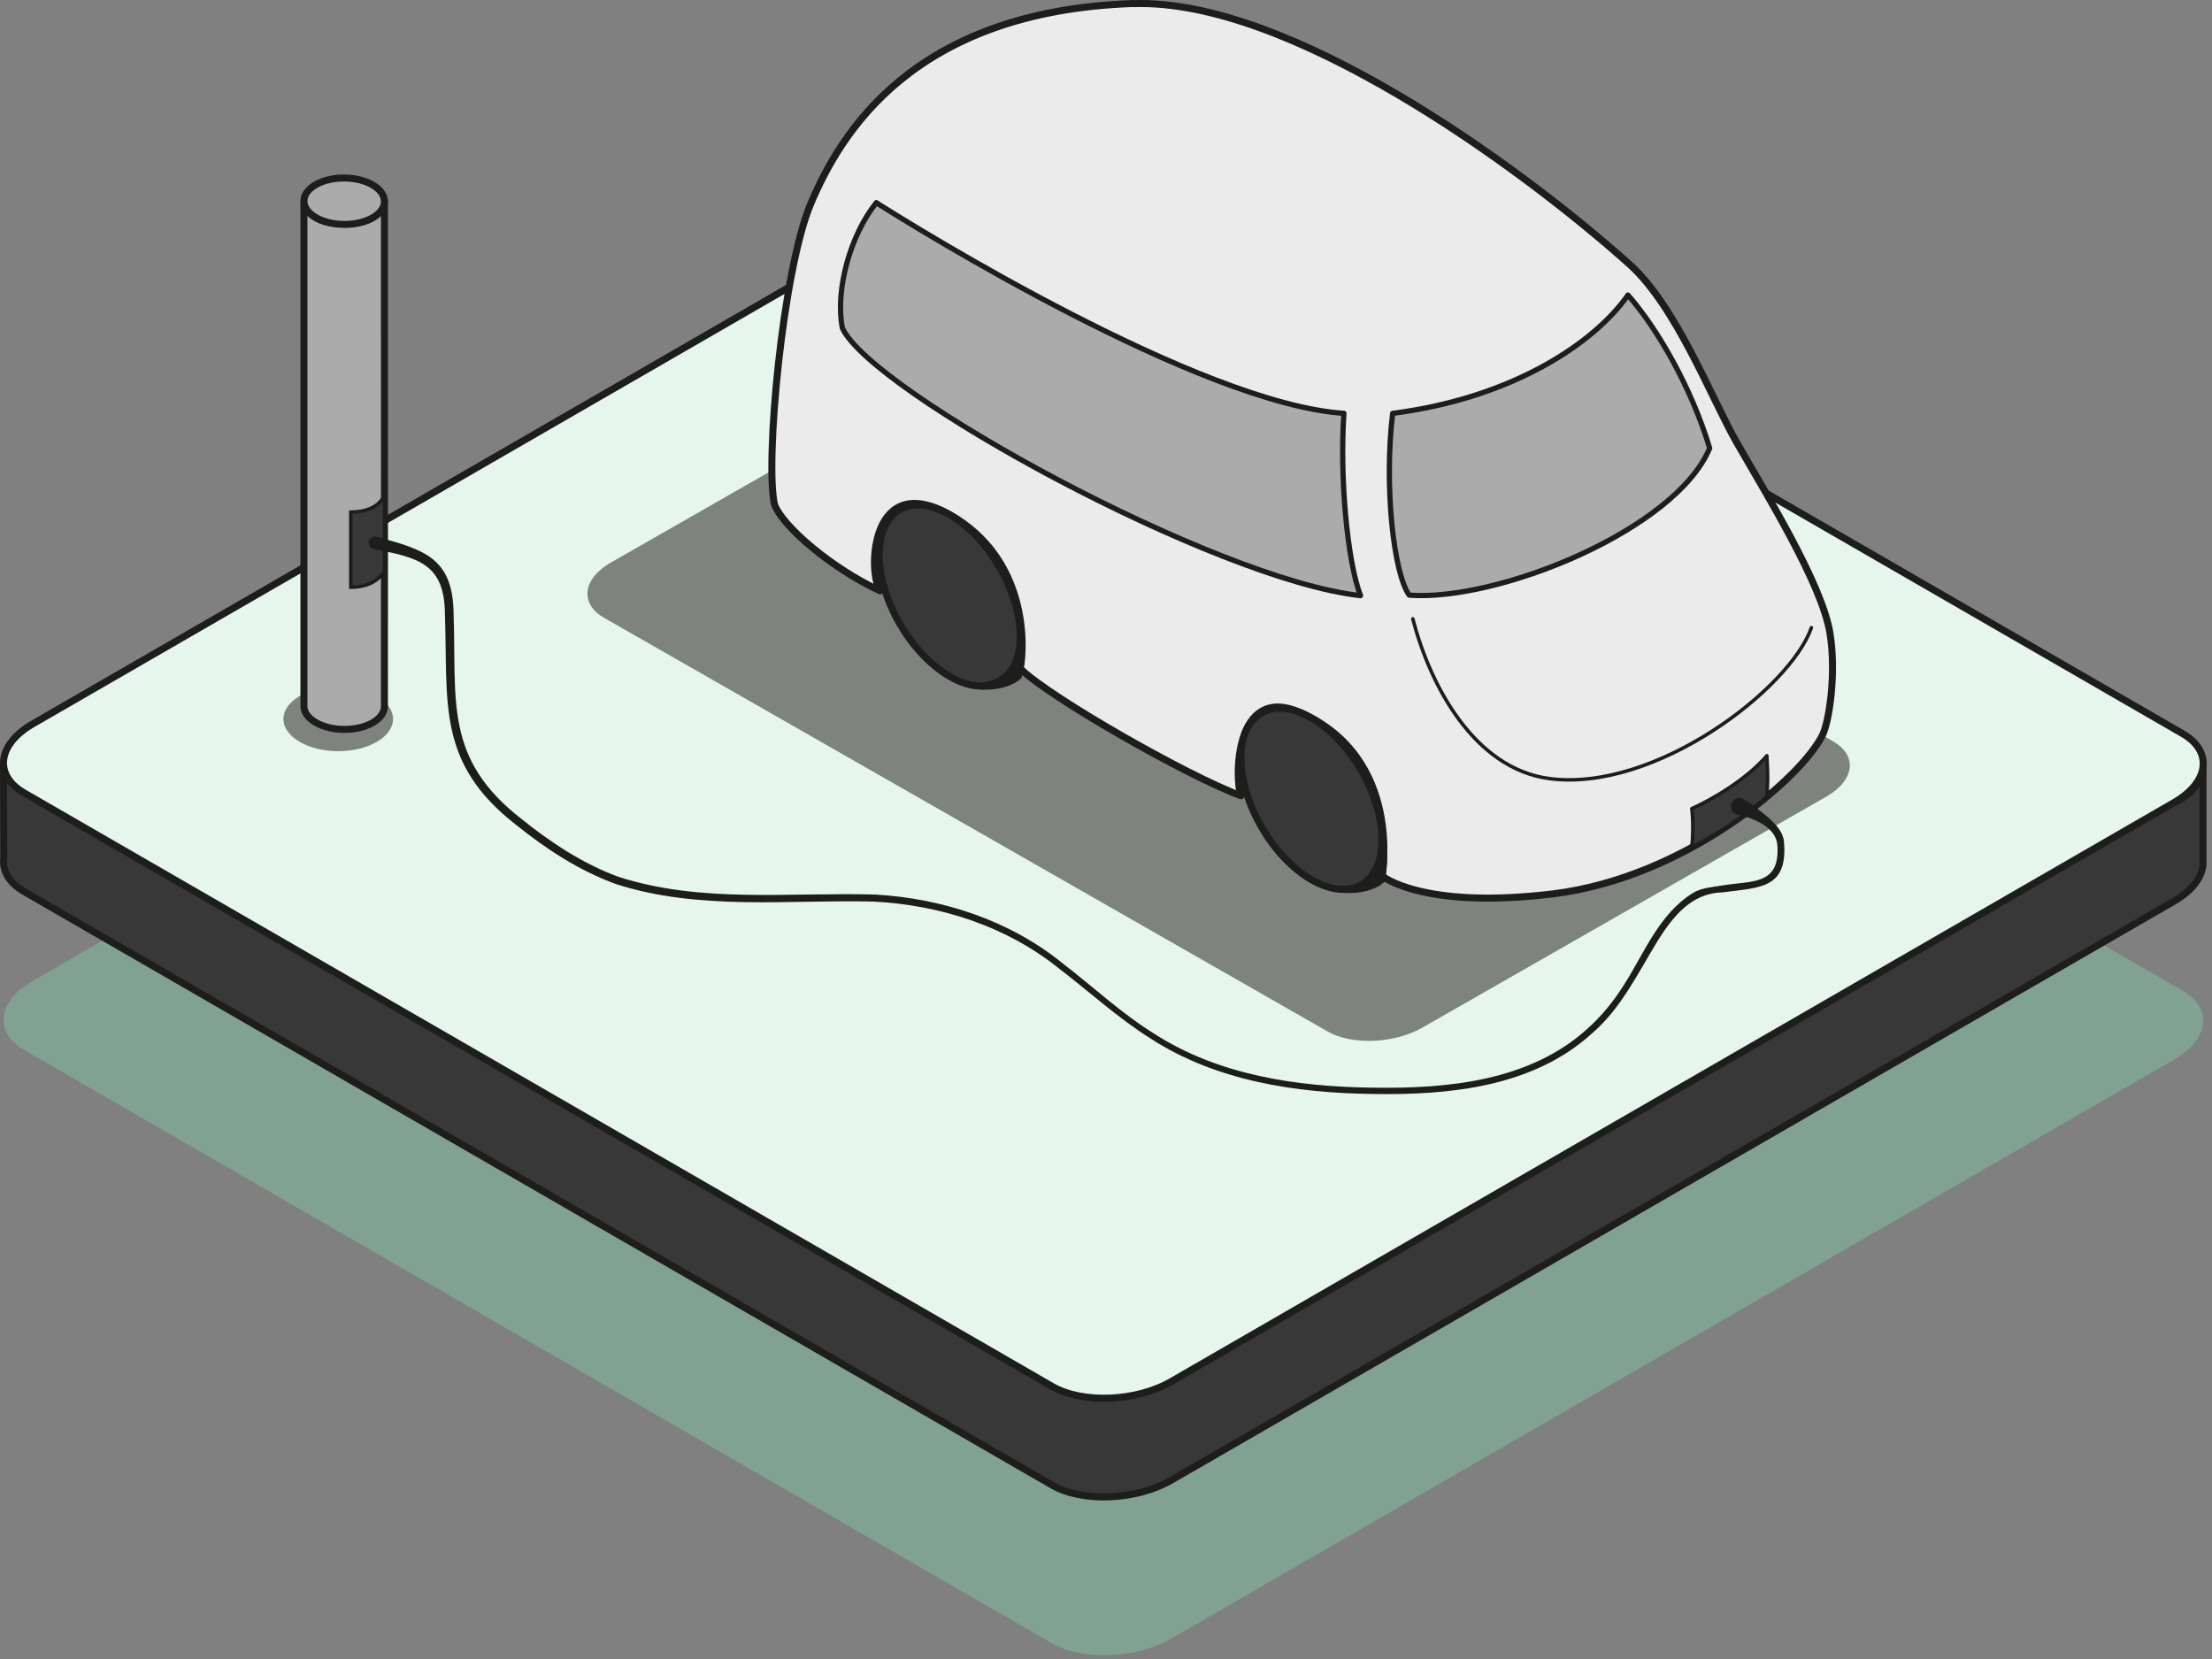 <svg width="316" height="237" viewBox="0 0 316 237" fill="none" xmlns="http://www.w3.org/2000/svg">
<rect x="0" y="0" width="316" height="237" fill="#808080" stroke="none"/>
<g clip-path="url(#clip0_484_1473)">
<path opacity="0.46" d="M150.31 234.78L3.43 149.98C1.48 148.85 0.52 147.34 0.5 145.76C0.48 143.81 1.89 141.75 4.65 140.15L147.91 57.44C152.93 54.54 160.59 54.23 164.94 56.73L311.81 141.53C316.16 144.04 315.61 148.46 310.59 151.36L167.34 234.07C162.32 236.97 154.66 237.28 150.31 234.78Z" fill="#82CBA3"/>
<path d="M0.5 109.03L0.53 122.59C0.31 124.37 1.26 126.1 3.43 127.36L150.3 212.16C154.65 214.67 162.31 214.35 167.33 211.45L310.58 128.74C313.48 127.07 314.89 124.88 314.72 122.85V109.02C314.79 113.1 310.58 114.63 310.58 114.63C310.58 114.63 162.87 199.73 157.62 199.73C152.37 199.73 148.93 197.25 148.93 197.25C148.93 197.25 9.84 116.95 5.38 114.37C0.92 111.8 0.5 109.02 0.5 109.02" fill="#393838"/>
<path d="M0.5 109.03L0.53 122.59C0.31 124.37 1.26 126.1 3.43 127.36L150.3 212.16C154.65 214.67 162.31 214.35 167.33 211.45L310.58 128.74C313.48 127.07 314.89 124.88 314.72 122.85V109.02C314.79 113.1 310.58 114.63 310.58 114.63C310.58 114.63 162.87 199.73 157.62 199.73C152.37 199.73 148.93 197.25 148.93 197.25C148.93 197.25 9.84 116.95 5.38 114.37C0.92 111.8 0.5 109.02 0.5 109.02" stroke="#1D1D1B" stroke-miterlimit="10"/>
<path d="M150.31 198.06L3.43 113.26C1.48 112.13 0.52 110.62 0.5 109.04C0.48 107.09 1.89 105.03 4.65 103.43L147.91 20.72C152.93 17.82 160.59 17.51 164.94 20.01L311.81 104.81C316.16 107.32 315.61 111.74 310.59 114.64L167.34 197.35C162.32 200.25 154.66 200.56 150.31 198.06Z" fill="#E6F5ED" stroke="#1D1D1B" stroke-miterlimit="10"/>
<path opacity="0.6" d="M48.32 107.31C52.645 107.31 56.15 105.251 56.15 102.71C56.15 100.169 52.645 98.11 48.32 98.11C43.996 98.11 40.49 100.169 40.49 102.71C40.49 105.251 43.996 107.31 48.32 107.31Z" fill="#393838"/>
<path d="M43.42 28.73V100.88C43.42 101.73 44 102.57 45.12 103.22C47.37 104.52 51.01 104.53 53.25 103.24C54.37 102.59 54.92 101.74 54.92 100.88C54.92 99.91 54.94 29.21 54.92 28.75C54.92 28.63 54.93 31.98 49.21 31.98C43.49 31.98 43.42 28.74 43.42 28.74" fill="#ACABAB"/>
<path d="M43.42 28.73V100.88C43.42 101.73 44 102.57 45.12 103.22C47.37 104.52 51.01 104.53 53.25 103.24C54.37 102.59 54.92 101.74 54.92 100.88C54.92 99.91 54.94 29.21 54.92 28.75C54.92 28.63 54.93 31.98 49.21 31.98C43.49 31.98 43.42 28.74 43.42 28.74" stroke="#1D1D1B" stroke-miterlimit="10"/>
<path d="M45.09 26.39C47.33 25.1 50.97 25.11 53.22 26.41C55.47 27.71 55.49 29.81 53.25 31.1C51.01 32.39 47.37 32.38 45.12 31.08C42.87 29.78 42.85 27.68 45.09 26.39Z" fill="#ACABAB" stroke="#1D1D1B" stroke-miterlimit="10"/>
<path d="M54.93 70.57C54.93 70.57 54.46 73.08 50.11 73.17V83.89C53.85 83.89 54.93 81.55 54.93 81.55V70.57Z" fill="#393838" stroke="#1D1D1B" stroke-width="0.5" stroke-miterlimit="10"/>
<path opacity="0.6" d="M189.63 147.34L86.26 88.24C84.7 87.34 83.93 86.13 83.92 84.86C83.9 83.3 85.03 81.65 87.24 80.38L144.93 47.39C148.94 45.07 155.07 44.82 158.54 46.83L261.91 105.93C265.39 107.94 264.95 111.47 260.93 113.79L203.24 146.78C199.23 149.1 193.1 149.35 189.63 147.34Z" fill="#393838"/>
<path d="M161.91 0.52C184.11 -0.23 216.89 23.55 232.75 37.72C239.5 43.76 244.48 56.9 248.15 63.3C252.23 70.41 260.27 83.39 261.42 90.43C262.37 96.23 261.29 103.11 260.36 105C257.39 111.1 240.87 125.41 221.74 127.71C203.14 129.94 197.43 125.13 197.43 125.13C197.43 125.13 200.53 108.31 185.77 101.79C176.29 97.61 176.37 111.38 177.28 113.68C169.83 110.96 149.95 99.65 145.75 95.51C146.39 92.31 146.85 79.82 135.68 73.52C124.48 67.2 123.89 81.41 125.71 84.4C118.7 81.13 111.85 75.21 110.66 72.13C109.24 66.25 111.81 38.53 115.84 29.05C120.04 19.17 130.31 1.57 161.92 0.5L161.91 0.52Z" fill="#EBEBEB" stroke="#1D1D1B" stroke-linecap="round" stroke-linejoin="round"/>
<path d="M232.56 42.16C227.82 48.95 216.17 56.84 198.95 59.05C197.69 69.47 199.11 82.02 201.32 85.02C213.96 85.97 239.39 75.7 244.24 64.02C241.63 55.36 236.76 46.91 232.56 42.15V42.16Z" fill="#ACABAB" stroke="#1D1D1B" stroke-width="0.75" stroke-linecap="round" stroke-linejoin="round"/>
<path d="M125.18 28.95C130.87 32.58 171.46 57.7 191.99 59.05C191.36 67.97 192.46 80.21 194.36 85.09C173.59 82.82 124.49 55.95 120.34 46.87C119.28 41.45 121.47 33.59 125.18 28.96V28.95Z" fill="#ACABAB" stroke="#1D1D1B" stroke-width="0.75" stroke-linecap="round" stroke-linejoin="round"/>
<path d="M197.42 119.94C197.42 126.32 192.91 128.88 187.35 125.67C181.79 122.46 177.28 114.68 177.28 108.3C177.28 101.92 181.79 99.36 187.35 102.57C192.91 105.78 197.42 113.56 197.42 119.94Z" fill="#393838" stroke="#1D1D1B" stroke-linecap="round" stroke-linejoin="round"/>
<path d="M145.74 90.9C145.74 97.28 141.23 99.84 135.67 96.63C130.11 93.42 125.6 85.64 125.6 79.26C125.6 72.88 130.11 70.32 135.67 73.53C141.23 76.74 145.74 84.52 145.74 90.9Z" fill="#393838" stroke="#1D1D1B" stroke-linecap="round" stroke-linejoin="round"/>
<path d="M201.83 88.41C204.32 98.01 210.64 109.83 221.36 111.23C236.48 113.2 255.75 98.36 258.77 89.67" stroke="#1D1D1B" stroke-width="0.5" stroke-linecap="round" stroke-linejoin="round"/>
<path d="M197.44 125.61C196.29 126.68 194.27 127.19 192.07 127.06C193.41 127.06 196.29 126.39 197.67 122.48C197.67 123.41 197.44 125.61 197.44 125.61Z" fill="#1D1D1B" stroke="#1D1D1B" stroke-linecap="round" stroke-linejoin="round"/>
<path d="M145.52 96.55C144.37 97.62 142.35 98.13 140.15 98C141.49 98 144.37 97.33 145.75 93.42C145.75 94.35 145.52 96.55 145.52 96.55Z" fill="#1D1D1B" stroke="#1D1D1B" stroke-linecap="round" stroke-linejoin="round"/>
<path d="M241.69 115.51C241.9 117.44 241.87 119.49 241.67 121.11C247.36 117.95 249.48 116.27 252.39 113.86C252.54 111.82 252.58 111.1 252.41 107.96C249.62 111.22 244.74 114.17 241.7 115.51H241.69Z" fill="#393838" stroke="#1D1D1B" stroke-width="0.5" stroke-linecap="round" stroke-linejoin="round"/>
<path d="M53.83 76.69C60.62 78.54 64.7 79.71 64.8 87.63C65.23 100.16 63.42 108.38 74.46 116.96C78.64 120.34 83.29 123.4 88.35 125.26C100.17 129.07 112.74 127.45 124.96 127.79C134.64 128.33 144.25 131.48 151.82 137.63C156.19 140.99 160.19 144.75 164.82 147.63C174.07 153.61 185.26 155.25 196.1 155.38C206.77 155.55 218.51 154.45 226.74 146.99C228.75 145.2 230.48 143.09 231.92 140.81C234.88 136.23 236.93 130.65 241.81 127.59C243.02 126.83 244.58 126.74 245.94 126.51C250.1 125.78 254.34 126.6 253.91 120.73C253.72 118.17 250.51 116.86 248.27 116.38C246.67 116.07 247.14 113.73 248.69 113.98C250.17 114.66 251.43 115.84 252.67 116.83C253.62 117.7 254.64 118.75 254.84 120.1C255.49 126.99 251.46 126.78 246.06 127.48C241.7 127.6 239.12 130.77 236.91 134.24C234.05 138.88 231.62 144.07 227.36 147.69C218.92 155.33 206.94 156.47 196.07 156.28C185.11 156.14 173.72 154.43 164.35 148.35C159.66 145.4 155.59 141.64 151.26 138.34C143.77 132.32 134.4 129.31 124.89 128.8C112.59 128.49 99.95 130.14 87.98 126.29C82.73 124.38 78.05 121.31 73.73 117.84C62.33 108.97 64.01 100.51 63.56 87.71C63.51 80.46 59.67 79.66 53.36 78.43C52.87 78.32 52.57 77.83 52.68 77.35C52.79 76.84 53.33 76.53 53.83 76.69Z" fill="#1D1D1B"/>
</g>
<defs>
<clipPath id="clip0_484_1473">
<rect width="315.24" height="236.47" fill="white"/>
</clipPath>
</defs>
</svg>

